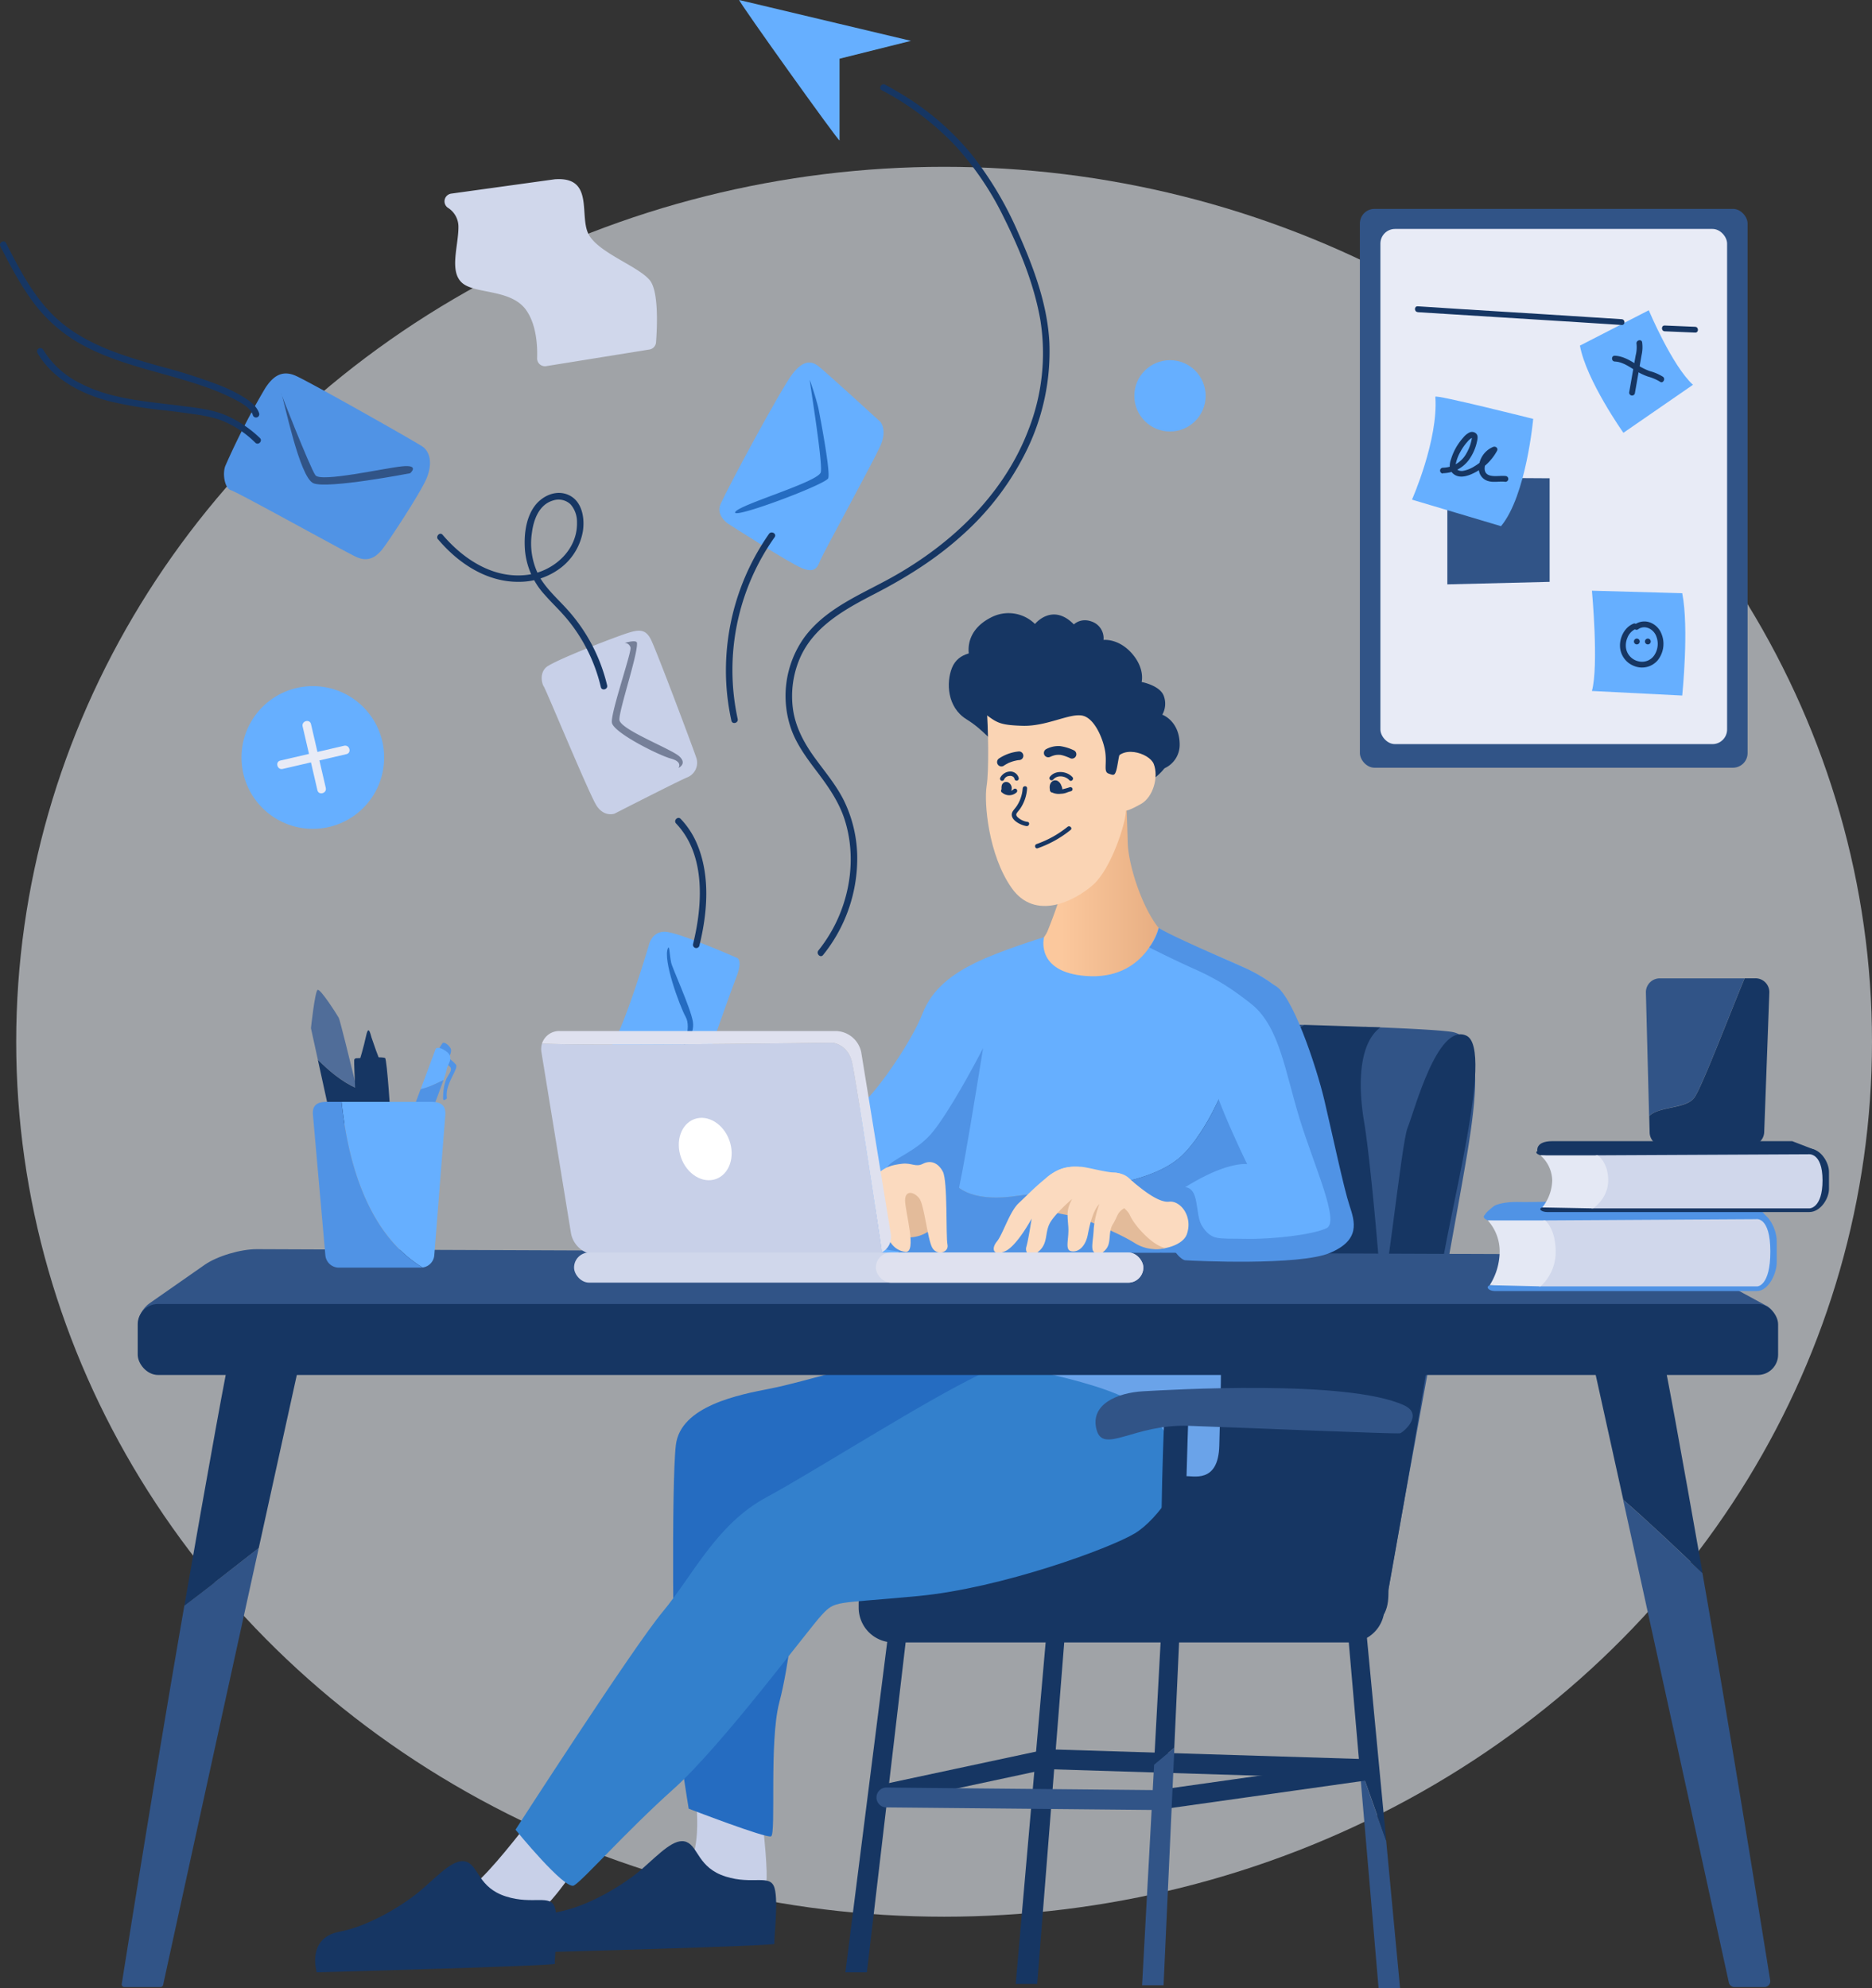 <svg xmlns="http://www.w3.org/2000/svg" xmlns:xlink="http://www.w3.org/1999/xlink" viewBox="0 0 645.81 685.66"><rect x="0" y="0" width="645.81" height="685.66" fill="#333333" stroke="none"/><defs><style>.cls-1{fill:#ebf1f7;opacity:0.59;}.cls-2{fill:#163663;}.cls-3{fill:#506d99;}.cls-4{fill:#5093e5;}.cls-5{fill:#66afff;}.cls-6{fill:#315487;}.cls-7{fill:#c8d0e8;}.cls-8{fill:#256cc1;}.cls-9{fill:#3380cc;}.cls-10{fill:#6aa3e9;}.cls-11{fill:url(#Безымянный_градиент_13);}.cls-12{fill:#fad4b4;}.cls-13{fill:#e3bb9a;}.cls-14{fill:#fbdabf;}.cls-15{fill:#dfe1ef;}.cls-16{fill:#d0d7eb;}.cls-17{fill:#fff;}.cls-18{fill:#e4e8f4;}.cls-19{fill:#e8ebf6;}.cls-20{fill:#768099;}</style><linearGradient id="&#x411;&#x435;&#x437;&#x44B;&#x43C;&#x44F;&#x43D;&#x43D;&#x44B;&#x439;_&#x433;&#x440;&#x430;&#x434;&#x438;&#x435;&#x43D;&#x442;_13" x1="351.78" y1="307.5" x2="403.63" y2="307.5" gradientUnits="userSpaceOnUse"><stop offset="0.28" stop-color="#fbc89d"></stop><stop offset="1" stop-color="#e5ab7f"></stop></linearGradient></defs><g id="&#x421;&#x43B;&#x43E;&#x439;_2" data-name="&#x421;&#x43B;&#x43E;&#x439; 2"><g id="&#x421;&#x43B;&#x43E;&#x439;_19" data-name="&#x421;&#x43B;&#x43E;&#x439; 19"><ellipse class="cls-1" cx="325.7" cy="359.27" rx="320.11" ry="301.74"></ellipse><path class="cls-2" d="M123.64,367.14c.5-1.69,1.82-6,2.68-10s1.53-.25,1.82.59,2.71,8.07,3.31,8.67S123.64,367.14,123.64,367.14Z"></path><path class="cls-3" d="M116.86,351c-.68-1.22-6.35-10.13-7.29-9.62s-2.3,13.2-2.3,13.2l2.38,10.87c3.58,3.58,8.29,7.68,13.4,9.83C120.59,365.27,117.29,351.76,116.86,351Z"></path><path class="cls-2" d="M125.77,386c-.15-.29-1.29-4.91-2.72-10.69-5.11-2.15-9.82-6.25-13.4-9.83l4.91,22.41S126.18,386.77,125.77,386Z"></path><path class="cls-4" d="M150.91,362.67a23.32,23.32,0,0,1,1.77-2.93c.46-.47,1.82.34,2.67,1.61s-.63,3.5-.63,3.5a14.92,14.92,0,0,1,2.58,2.32c.76,1-1.65,4.18-2.58,7.15a9,9,0,0,0-.54,4.46s-1.32,1.3-1.32,0,.13-4.83,1.32-7.06,2.43-3.25,0-4.64A8.14,8.14,0,0,1,150.91,362.67Z"></path><path class="cls-5" d="M154.06,362.67c-2.84-2.12-3.72-1.05-3.72-1.05l-5.22,14c3.46-.69,7.95-3.3,7.86-3.06a24.84,24.84,0,0,0,1.08-3.49C154.23,367.1,156.89,364.8,154.06,362.67Z"></path><path class="cls-4" d="M145.12,375.6l-5.41,14.5h6.56s4.58-11.5,6.71-17.56C153.07,372.3,148.58,374.91,145.12,375.6Z"></path><path class="cls-2" d="M123.28,390.68c-.12-1.3-1.22-24.06-1.09-25.05s1-.54,2.85-.81,7.11-.32,7.8.05,2,21.48,2,21.48Z"></path><path class="cls-6" d="M412.55,392.9c2.87-10.51,21.28-30.67,37.43-39.46-6.25-.18-10.48-.28-10.48-.28s-33.09-3.76-41.39,5.14c-5.63,6-16.6,90.91-23.09,145,1.81-3.27,2.92-5.24,2.92-5.24S408.53,407.59,412.55,392.9Z"></path><path class="cls-6" d="M500.62,355.83c-4.62-.66-17.25-1.26-29.84-1.72,1,7.21-6.88,20.79-3.75,29.58,4.06,11.4,8.84,51.29,9.19,58.65S467,527.92,467,527.92l-19.31,22.17s-57.85-1.84-66.13-2.27a86,86,0,0,1-11.61-1.1c-.08.72-.12,1.1-.12,1.1l107.8,8.6c2.11-14.83,25.24-138,28.8-160.19S511,357.32,500.62,355.83Z"></path><path class="cls-2" d="M360.17,530.52c-5.76,10.78,1.67,14.68,9.81,16.2.49-4.35,2.39-21.31,5-43.41C371.67,509.35,365.89,519.84,360.17,530.52Z"></path><path class="cls-2" d="M447.72,550.09,467,527.92s9.54-78.22,9.19-85.58-3.54-43.29-5.56-55.22c-2.36-13.93-1.57-27.51,5.57-32.8-7.53-.28-20.48-.72-26.25-.88-16.15,8.79-34.56,28.95-37.43,39.46-4,14.69-34.61,105.17-34.61,105.17s-1.11,2-2.92,5.24c-2.65,22.1-4.55,39.06-5,43.41a86,86,0,0,0,11.61,1.1C389.87,548.25,447.72,550.09,447.72,550.09Z"></path><path class="cls-6" d="M469,608.9l6.59,76.76H483l-4.79-50.82C475.2,626.38,471.91,617.09,469,608.9Z"></path><path class="cls-2" d="M471.41,563.16l-6.55-1.89L469,608.9c3,8.19,6.24,17.48,9.22,25.94Z"></path><path class="cls-2" d="M453.76,544.22c6.44-19.34,16-70,20.16-82.28s9.42-67.65,11.7-73.09,10.2-36.23,20.23-31.7-7,64.48-9.24,85.19-17.17,103.34-17.54,105.48,1.24,10.79-7.87,13.45S453.76,544.22,453.76,544.22Z"></path><polygon class="cls-2" points="367.37 563.47 357.81 684.2 350.4 684.2 361.15 561.61 367.37 563.47"></polygon><polygon class="cls-2" points="307.32 556.42 291.64 680.18 299.06 680.18 313.03 561.27 307.32 556.42"></polygon><path class="cls-2" d="M315.7,533.75h142a19.92,19.92,0,0,1,19.92,19.92v.75a12,12,0,0,1-12,12H308.23a12,12,0,0,1-12-12v-1.21A19.47,19.47,0,0,1,315.7,533.75Z"></path><polygon class="cls-2" points="473.27 613.75 398.24 624.33 398.31 617.48 473.34 606.9 473.27 613.75"></polygon><polygon class="cls-2" points="475.45 613.66 360.64 610.1 360.64 603.24 475.45 606.8 475.45 613.66"></polygon><polygon class="cls-2" points="361.28 610.1 303.54 622.45 303.54 615.59 361.28 603.24 361.28 610.1"></polygon><path class="cls-6" d="M105,462.31,95.47,464l9.29-.58C104.92,462.69,105,462.31,105,462.31Z"></path><path class="cls-6" d="M42.91,685.27H55.36a.93.93,0,0,0,.91-.72c1.84-8.46,19.47-89.2,33-150.74-8.16,6.41-17.6,13.75-25.66,19.86C53.76,610.24,43.43,675.17,42,684.21A.92.92,0,0,0,42.91,685.27Z"></path><path class="cls-2" d="M95.47,464l-16,2.8c-.55.37-7.84,40.87-15.86,86.9,8.06-6.11,17.5-13.45,25.66-19.86,7.78-35.36,14.2-64.54,15.49-70.42Z"></path><path class="cls-6" d="M587.32,542.52c-9.08-8.7-19.58-18.58-27.37-25.31,13.42,61,33.58,153.25,36.47,166.47a2,2,0,0,0,2,1.59h10.26a2,2,0,0,0,2-2.35C608.49,669.31,597.25,599.25,587.32,542.52Z"></path><path class="cls-2" d="M573.4,466.77l-25.53-4.46S553,485.64,560,517.21c7.79,6.73,18.29,16.61,27.37,25.31C580.1,501.3,573.91,467.11,573.4,466.77Z"></path><path class="cls-7" d="M240,620.37c.68,4.53,1.49,18.83-3,22.93s12.86,11.22,19.95,10.82,9.13,3.13,6.33-24.07L251.9,619.44Z"></path><path class="cls-7" d="M181.12,630.05c-1.31,1.45-11.58,15.11-18,20.29s8.54,12.85,15.77,12.71,16.79-14.91,19.25-18.09S181.12,630.05,181.12,630.05Z"></path><path class="cls-2" d="M192.74,659.33c10.58-2.05,22.79-9.56,28.86-14.89s11.21-10.85,15.26-9.19,4,8.89,13.42,11.89,15.44-1,16.91,3.92-.37,18.56,0,19.3S185,673.3,185,673.3,181.34,661.53,192.74,659.33Z"></path><path class="cls-8" d="M324.2,463.55C305,468.17,277,476.69,266,478.82s-31.24,6-32.84,19.53-.89,82.75,0,93.4,4.43,32,4.43,32S264.19,634,266,633.3s-.71-32.67,2.84-46.17,5-31.57,6.4-38.69,49.36-34,63.92-39.22S382.38,487,382.38,487s5.44-15.27-12.52-21.31S324.2,463.55,324.2,463.55Z"></path><path class="cls-9" d="M408.88,504.11c-.13,5-8.87,19.55-17.39,24.7s-45.92,18.87-74.73,21.61-28.47,1.37-33.27,6.52-34.3,44.93-51.11,60S201.09,648.52,198,650.24,177.84,631,177.84,631s40.47-62.77,50.76-75.12,18.53-30.19,35.68-39.45,53.72-32.74,73.48-42.28c21.7-10.48,34.37-2,47.33-2S409.06,496.57,408.88,504.11Z"></path><path class="cls-10" d="M328.4,466.62c27.77,6.18,57.45,10.67,68.09,20.8s9.91,22,12.39,21.68,11.48,2.82,11.76-10.7,1.13-31.25,0-36.46S328.4,466.62,328.4,466.62Z"></path><path class="cls-5" d="M211.09,360.51c4.83-7.62,12.81-34.74,12.81-34.74s.93-4.46,5.39-4.46,24.7,8.92,24.7,8.92,2.6.19,0,6.87-8.73,24.33-8.73,24.33Z"></path><path class="cls-4" d="M513.55,420.55c-1.89-.61-2.46-1.36,2-4.72,0,0,2.43-1.42,8.38-1.31,7.78.16,35.44-.8,35.44-.8l45.64.88,5.53,6.18a8.19,8.19,0,0,0-5.53-1.93c-3.45.08-89.66,1-89.66,1Z"></path><path class="cls-6" d="M607.61,459.63,52.28,461.94c-6.45,0-5.88-8.85-.66-12.5l19-13.26c4.33-3,12.35-5.4,18-5.38l478.89,1.89c6.08,0,15,2.58,20,5.77l22.35,12.11C613.69,453.4,614.68,459.67,607.61,459.63Z"></path><path class="cls-11" d="M401.32,321.8c6.55,6.35-2.91,11.06-2.91,11.06l-13.26,12.89-23.8.82-9.57-14.19s7.86-7.23,9.57-11.19a174,174,0,0,0,8.95-29.06l17.92-23.69s.62,13.66.82,22.05S394.77,315.46,401.32,321.8Z"></path><path class="cls-2" d="M405.17,256.78c-1.12,5.25-3,8.79-7.53,12s-14.47-1.17-13.94-5,5.05-12.92,5.05-12.92Z"></path><path class="cls-2" d="M338.6,224.56c-1.45.47-7.88,0-10.19,5.77-2,5-1.72,13.55,5,17.72s8,7.89,14.14,10.67,8.2-4.33,7.42-11.13-3.4-14.38-7.42-18.86S340.23,224,338.6,224.56Z"></path><path class="cls-12" d="M340.36,243.57c.54,7,.9,22,0,27.55s.54,23.59,8.64,35.11,21.79,4.5,28.09-1.08,11.34-21.43,11.34-25.57c0,0,1.08,0,5.22-2.34s6.13-9.24,4.38-13.76c-1.5-3.87-11.94-7.12-13.92.08s.54-11.7-2-15.67-18.54-5-24.67-4.32S340.36,243.57,340.36,243.57Z"></path><path class="cls-2" d="M336.29,230.81c-3.19-4.37-3.91-13.08,5.62-17.88a13,13,0,0,1,15.14,2.26s6-7.46,13.42.15c0,0,2.66-2.73,6.95-.65a6.09,6.09,0,0,1,3.28,6s5.13-.62,9.76,4.63,3.38,9.88,3.38,9.88,6.25,1.13,7.63,4.76a7.62,7.62,0,0,1-.5,6.51s6,2.12,6,10.38a8.86,8.86,0,0,1-5.63,8.26c-1.51.37.22-3.67-4.26-8.76-3.49-4-9.65.37-10.42,2.33s-1.08,5.58-1.62,7.2-.9,1.53-2.61.9-.63-2.88-1.08-7-3.52-12.15-8-13-12.3,3.79-20.68,3.52-8.84-1.18-13.88-4.87S337.83,232.92,336.29,230.81Z"></path><path class="cls-2" d="M346.4,268.8l.17-.3.11-.15c-.05.06,0,0,0,0l.26-.27.12-.1.05,0h0a1.75,1.75,0,0,1,.29-.18,1.29,1.29,0,0,1,.16-.09l.08,0,.12-.05.15,0,.19-.05.09,0a1.73,1.73,0,0,1,1.2.2,1.18,1.18,0,0,1,.39.34l.05.07.09.16s0,.1,0,0l.06.21a.75.75,0,1,0,1.44-.39,3,3,0,0,0-3.16-2.12,4,4,0,0,0-3.18,2.11.77.77,0,0,0,.27,1,.76.76,0,0,0,1-.27Z"></path><path class="cls-2" d="M345.61,273.24a3.73,3.73,0,0,0,5.11,0,.75.75,0,0,0-1.06-1.06l-.2.18s.12-.09,0,0l-.11.08-.21.12-.12.06c-.09,0,.13-.05,0,0a3.12,3.12,0,0,1-.5.14h-.1l-.27,0h-.25l-.13,0s.14,0,0,0a3.94,3.94,0,0,1-.49-.14c-.1,0-.09,0,0,0l-.13-.06-.21-.12-.11-.07-.05,0s0,0,.05,0l-.21-.18a.75.75,0,0,0-1.06,0,.77.77,0,0,0,0,1.06Z"></path><path class="cls-2" d="M347.13,272.52A3,3,0,0,1,347,272l0,.2a3.05,3.05,0,0,1,0-.74l0,.2a1.56,1.56,0,0,1,.11-.41l-.08.18a1.27,1.27,0,0,1,.13-.22l-.12.16a.86.86,0,0,1,.13-.14l-.15.12a1,1,0,0,1,.17-.1l-.18.08a.61.61,0,0,1,.18-.05l-.2,0h.26l-.2,0a.72.72,0,0,1,.25.07l-.18-.08a1.09,1.09,0,0,1,.23.14l-.16-.12a.92.92,0,0,1,.22.22l-.12-.15a1.8,1.8,0,0,1,.21.35l-.08-.18a3,3,0,0,1,.14.49l0-.2a1.55,1.55,0,0,1,0,.43l0-.2a1.11,1.11,0,0,1-.08.3l.08-.18a1.18,1.18,0,0,1-.11.19l.11-.15-.08.09,1.25.33q-.14-.6-.33-1.2a3.23,3.23,0,0,0-.25-.65,1,1,0,0,0-.9-.52,1.14,1.14,0,0,0-.92.52,1.65,1.65,0,0,0-.23.81,1.55,1.55,0,0,0,.47,1.37,1.18,1.18,0,0,0,1.08.27.89.89,0,0,0,.58-.52.71.71,0,0,0,.06-.43.93.93,0,0,0-.22-.47.77.77,0,0,0-.53-.22.87.87,0,0,0-.53.22,1.09,1.09,0,0,0-.3,1,1.21,1.21,0,0,0,.32.55,1.36,1.36,0,0,0,.39.22.78.78,0,0,0,.58-.07.74.74,0,0,0,.27-1l-.12-.15a.69.69,0,0,0-.33-.19h0l.18.07,0,0,.15.11a.12.12,0,0,1-.05-.05l.11.16-.05-.09.08.18,0-.09,0,.2v-.1l0,.2s0-.05,0-.07l-.07.17,0-.06-.11.15.05-.05H347v0l-.19-.33v0l0-.2v0l0-.2v0l.07-.17v0l.12-.15,0,0,.15-.11h0l.17-.08s0,0-.08,0l.2,0h-.09l.2,0-.09,0,.18.08a.41.41,0,0,1-.11-.07l.15.12-.12-.11.12.15-.07-.11.08.18a.79.79,0,0,1-.06-.22l0,.2a1.74,1.74,0,0,1,0-.51l0,.2a.8.8,0,0,1,0-.21l-.08.18a.75.75,0,0,1,.07-.12l-.12.15a.23.23,0,0,0,.07-.07l-.15.12.08-.05-.18.08.09,0-.2,0h.09l-.2,0,.06,0-.18-.07.05,0-.15-.12.06.06-.12-.15a1,1,0,0,1,.08.14l-.08-.18a11.81,11.81,0,0,1,.46,1.57.75.75,0,0,0,1.25.33,2.25,2.25,0,0,0-.15-3,1.75,1.75,0,0,0-1.66-.52,1.61,1.61,0,0,0-1.14,1.23,3.74,3.74,0,0,0,.08,1.85.75.75,0,0,0,1.45-.4Z"></path><path class="cls-2" d="M363.31,268.89c1.39-1.74,4.21-1.36,5.6.17.66.71,1.72-.35,1.07-1.06-1.9-2.08-5.84-2.52-7.73-.17a.76.76,0,0,0,0,1.06.75.75,0,0,0,1.06,0Z"></path><path class="cls-2" d="M362.65,273.14a5.41,5.41,0,0,0,3.36.6,6,6,0,0,0,1.83-.34,10.34,10.34,0,0,1,1.63-.53A.75.75,0,0,0,370,272a.76.76,0,0,0-.92-.52,25.59,25.59,0,0,1-2.94.8,4.35,4.35,0,0,1-2.72-.38.75.75,0,1,0-.76,1.29Z"></path><path class="cls-2" d="M363.2,271.78l.21.09a.32.32,0,0,1,.24.13s.1.22.07.13,0-.09,0-.14,0-.11,0-.16a.22.22,0,0,0,0-.08c0-.09,0,.16,0,.06s0-.21,0-.32v-.17a.15.15,0,0,0,0-.07c0-.1,0,0,0,.06s0-.21.06-.31,0-.09.05-.13a.14.14,0,0,1,0-.06c0-.09-.07.15,0,.07l.13-.23s.06-.08,0,0,0,0,0,0l.1-.09s-.17.11-.06.05l.05,0,.05,0s-.16.06-.09,0,.1-.05.14,0-.19,0-.1,0H364s.12,0,0,0-.05,0,0,0l.12,0,.08,0s-.16-.08-.09,0l.13.07s0,0,.07.05l-.07-.06.09.09a.52.52,0,0,1,.1.11h0c-.07-.09,0,0,0,0,.11.17.19.36.29.54-.1-.2,0,0,0,0l.06.17c0,.11.09.23.13.34s0,.11,0,.17,0,.07,0,.1,0-.17,0-.06v.16c0,.1,0-.15,0-.06l0,.12.72-.55.14,0a.39.39,0,0,1,.25.12s.11.14.07.08.05.11,0,.1a.36.36,0,0,1,0-.07c0-.09-.05-.18-.08-.26s-.11-.35-.17-.52a3.68,3.68,0,0,0-.67-1.21,2.39,2.39,0,0,0-.53-.42,1,1,0,0,0-.71-.1.94.94,0,0,0-.57.44,2.82,2.82,0,0,0-.28.75,2.88,2.88,0,0,0-.1.82,1.4,1.4,0,0,0,1.05,1.36,1.2,1.2,0,0,0,1-.27,1.29,1.29,0,0,0,.39-.93,1.48,1.48,0,0,0-.94-1.46,1.39,1.39,0,0,0-1.57.56,1.4,1.4,0,0,0,.26,1.77,1.47,1.47,0,0,0,1.95-.05.75.75,0,0,0,0-1.06.76.76,0,0,0-1.06,0c-.1.09.16-.1,0,0s.08,0,.08,0a.2.2,0,0,1-.11,0c-.07,0,0,0,.09,0s-.09,0-.11,0,.21.05.09,0-.15-.05,0,0,.08,0,0,0-.05,0,.06.05l-.05-.05.07.1,0-.06c-.07-.1,0,.08,0,.08s0-.1,0-.11,0,.22,0,.1v0c0-.08,0-.05,0,.09,0,0,0-.06,0-.07s-.07.15,0,.08l0,0-.07.09,0-.05c.08-.09-.07.07-.07.06l0,0c.07,0,0,0-.08,0l.06,0c.13-.05-.19,0-.06,0h.07l-.13,0,.07,0c0-.05-.21-.06-.06,0-.08,0-.12-.1-.06,0s-.09-.16,0,0a.21.21,0,0,0,0,.07l0-.11a.24.24,0,0,0,0,.08s0,.05,0,.07c-.06-.2,0-.12,0,0v.08c0-.13,0-.15,0-.07s0,.05,0,0l0-.06c0,.07,0,.05,0-.05s.13-.09.07-.06l.12-.05c-.07,0,0,0,.11,0h0s.19.09.09,0,.13.13,0,0,.09.17,0,.05,0,.14,0,0,0-.09,0-.11,0,.17,0,.07a.57.57,0,0,1,0-.13v-.09c0-.17,0,.18,0,0l.06-.27.06-.21a.78.78,0,0,0,.05-.14c.05-.13,0,0,0,0l0,0a.61.61,0,0,1-.64.24c-.18-.05-.12-.05-.08,0l.1.06L364,271l.06.05.13.13s0,0,.05.05c-.15-.15-.07-.09,0,0a3.72,3.72,0,0,1,.19.34.36.36,0,0,0,0,.09c-.11-.2,0-.09,0,0a1.43,1.43,0,0,1,.08.22c0,.14.09.28.14.43a3.62,3.62,0,0,0,.2.55,1,1,0,0,0,.85.52.76.76,0,0,0,.72-.55,2.77,2.77,0,0,0-.28-1.89,3,3,0,0,0-1.16-1.55,1.75,1.75,0,0,0-2,.08,2.45,2.45,0,0,0-.84,1.72,3.57,3.57,0,0,0,.06,1.08c.1.5.39,1.09,1,1a.75.75,0,1,0,0-1.5Z"></path><path class="cls-2" d="M362.37,261c.17-.08.34-.17.52-.24-.24.1.12-.05.17-.06a7,7,0,0,1,1-.29l.42-.08c-.3.05.11,0,.17,0a7.22,7.22,0,0,1,1,0c.46,0-.27-.06.18,0l.51.1q.46.12.93.27c.33.11.66.24,1,.37l.42.17.33.14a1.5,1.5,0,1,0,1.51-2.59,16.36,16.36,0,0,0-4.87-1.49,9,9,0,0,0-4.8,1.08,1.51,1.51,0,0,0-.53,2.05,1.53,1.53,0,0,0,2.05.54Z"></path><path class="cls-2" d="M352.81,271.9a12.62,12.62,0,0,1-1,4.13,12.89,12.89,0,0,1-1,1.86c-.39.6-.87,1.11-1.28,1.69-1.95,2.76,2.42,5,4.57,5.31.95.15,1.35-1.29.4-1.45a6.28,6.28,0,0,1-3.35-1.54c-.45-.42-.77-.91-.38-1.48s.81-1,1.17-1.52a14,14,0,0,0,2.39-7c.06-1-1.44-1-1.5,0Z"></path><path class="cls-2" d="M358,292.53a38,38,0,0,0,11.35-6.32c.75-.61-.31-1.67-1.06-1.07a36,36,0,0,1-10.69,5.95c-.9.31-.51,1.76.4,1.44Z"></path><path class="cls-5" d="M438.07,338.67c-8.89-6.49-31.74-13.54-38.35-18.65,0,0-4.65,18.15-25.14,16.56-17.61-1.36-14.41-13.37-14.41-13.37s-15,4.56-23.71,8.84c-7.51,3.69-14.82,8.72-18.23,17.54s-14.23,25-20.91,31.29-1.42,50.64-1.56,50.92l-.15.29c0-.06,5.55-.09,14.39-.11l8.88-19.24,10.4-4.66s4.32,6.85,21.19,4.38,46.54-2.19,58.41-15.06,17.61-34.5,17.61-34.5L438.82,413l-16.16,9.6s-2.91,4.82-6,9.45l22.5,0s2.05-36.29,4.46-51.38S448.71,346.45,438.07,338.67Z"></path><path class="cls-4" d="M438.82,413l-12.33-50.1s-5.75,21.63-17.61,34.5-41.53,12.6-58.41,15.06-21.19-4.38-21.19-4.38l-10.4,4.66L310,432c25-.05,76.83,0,106.67.07,3.08-4.63,6-9.45,6-9.45Z"></path><path class="cls-4" d="M339.16,361.43c-3.81,7.39-11.57,21.58-17.14,28.65s-14.3,9.54-16,12.51-5.93,21.81-5.51,24.14,1,5.24,19.28,5.23c7.25,0,11-21.32,13.14-33.19S339.16,361.43,339.16,361.43Z"></path><path class="cls-8" d="M230.43,327c-1.84,3.92,4,19.86,6.11,23.68s-1,10.46-1,10.46,4.25-4.08,3.49-8.8-7.1-18.47-7.49-20.35C230.9,328.91,231,325.91,230.43,327Z"></path><path class="cls-5" d="M414.38,422.33c2.59,4.17,4.67,5.42,13.79,5.65s26.08-1.33,30.63-3.61-.75-21.18-5.76-37.46-9.34-35.67-18.71-43.65a44.33,44.33,0,0,0-5.55-3.88c-11.93,4-12.77,24.06-11,31.63,2.16,9.36,12.48,30.48,12.48,30.48s-6.72-1.2-21.36,7.92C412.34,411.3,411.83,418.23,414.38,422.33Z"></path><path class="cls-4" d="M408.88,434.62c3.12.24,39.36,1.92,49.92-2.53s8.65-10.67,6.73-16.44-6-25-8.65-36.24-11.39-37.86-17.58-39.73c-4.21-1.28-13.35-.64-16.19.3,2.17,1.32,7.54,5.34,9,6.58,9.37,8,11.24,23,16.26,39.33s13.88,35.37,9.32,37.64-19,3.93-28.13,3.71-12.5.76-15.18-4.91c-2.07-4.37-.65-12.41-5.5-12.92C394.23,418.53,405.76,434.38,408.88,434.62Z"></path><path class="cls-13" d="M320.13,402.45c3.54,2.51,6.06,10.2,5.49,14.3a12.4,12.4,0,0,1-13.38,9.93c-8.23-.68-7-7.54-7.55-13s3.78-8.8,6.18-9.6A74.51,74.51,0,0,1,320.13,402.45Z"></path><path class="cls-14" d="M409.45,425.62c-1.32,3.78-7.91,5.5-11.67,5s-14.75-7-14.75-7a69.25,69.25,0,0,0-9.25-3.75c-3.49-.94-10.33-2.42-12.2-7.11s-2.42-5.77,1.87-8.32a13.82,13.82,0,0,1,9.66-1.87c1.88.27,8.31,2.14,10.86,1.87s4.83,1.48,7,3.22,8.45,7.22,12.34,6.76S411.59,419.45,409.45,425.62Z"></path><path class="cls-14" d="M302.75,404.85c2.65-2.52,5.15-3.12,8.46-3.51s4.69,1.3,7.2,0,5.15-.49,6.86,2.71,1,22.43,1.6,25.17-3.7,4-5.3,1-2.7-14.63-4.41-16.91-4.92-3.09-4.92.68,4.23,18.19.11,17.73-6.17-4.24-6.74-7.21S300.58,406.9,302.75,404.85Z"></path><path class="cls-13" d="M371.64,410.28c6.51.39,16.3,4.7,18.18,8.86s8.74,11.14,12.48,11.21a13.78,13.78,0,0,1-10.81-1.65c-5.48-3.41-13-6.27-16.48-7.84s-10.11-2.14-12-3.11a3.9,3.9,0,0,1-.86-6.37C364.59,409,371.64,410.28,371.64,410.28Z"></path><path class="cls-14" d="M369.86,413.48c-1.94,3.76-1.66,5.07-1.32,9.51s-1.44,8.21,1.22,8.55,4.82-2.16,5.5-5.7,1.82-8.43,4-10.59a33.78,33.78,0,0,0-1.94,8.43c-.11,3.53-1,6.78-.11,7.89s2.62,1.44,4.44-.89.57-5.78,2.28-8.5,1.37-4.16,4.22-5.66,4.18-7.79,2.8-8.87-2.24-2.92-6.46-3.24-9.8-2.06-12.07-2.05-6.05-.45-10.72,3.25-7.05,6.33-10.24,9.29-5.47,10.72-7.52,13.22-1.37,5.13,2.73,3.42,9.23-11.28,9.23-11.28-1.14,7.41-1.82,9.69,1.52,4.15,4.48,1.41,1.9-6,3.49-9.28S369.86,413.48,369.86,413.48Z"></path><path class="cls-4" d="M396.49,326.73s8.14,4.16,16.32,7.79a85.6,85.6,0,0,1,21.9,14.23l7-7.32a55.27,55.27,0,0,0-13.08-8c-8.34-3.68-24.95-10.88-28.89-13.42A17.81,17.81,0,0,1,396.49,326.73Z"></path><path class="cls-7" d="M287.17,359.61s-86.08,1.2-100.19.27a6.61,6.61,0,0,0-.19,3L197,425.42a9.11,9.11,0,0,0,8.74,7.3h95.22a6.86,6.86,0,0,0,3.34-.83c-1.75-11.63-9.06-60.08-10.35-65.58C292.45,360.05,287.17,359.61,287.17,359.61Z"></path><path class="cls-15" d="M307.29,425.42l-10.18-62.55a9.13,9.13,0,0,0-8.74-7.3H193.15a6.22,6.22,0,0,0-6.17,4.31c14.11.93,100.19-.27,100.19-.27s5.28.44,6.75,6.7c1.29,5.5,8.6,53.95,10.35,65.58A6.09,6.09,0,0,0,307.29,425.42Z"></path><rect class="cls-16" x="198.04" y="431.94" width="196.38" height="10.4" rx="5.2"></rect><ellipse class="cls-17" cx="243.32" cy="396.23" rx="8.85" ry="10.98" transform="translate(-119.71 105.69) rotate(-19.77)"></ellipse><rect class="cls-2" x="47.51" y="449.7" width="565.91" height="24.48" rx="7.01"></rect><path class="cls-4" d="M606.09,445.24H515.63c-1.88,0-3.34-1.38-1.7-2,0,0,4.46,1.5,5.72-11s-6.39-11.37-6.39-11.37c-3.5-1.53.49-2.87,2.37-2.87h90.46c4,0,6.85,6,6.85,10v7.3C612.94,439.26,610.08,445.24,606.09,445.24Z"></path><path class="cls-16" d="M532.43,420.88l-1.51,22.75h75.31s4.51,0,4.51-12c0-12.34-5-11.18-5-11.18Z"></path><path class="cls-18" d="M513.26,420.88h19.82s3.6,2.91,3.6,10.74a16,16,0,0,1-5.21,12l-17.54-.41a21.92,21.92,0,0,0,3.43-11.6A15.89,15.89,0,0,0,513.26,420.88Z"></path><path class="cls-2" d="M624.14,418H533.77c-1.89,0-3.34-1.1-1.71-1.61,0,0,4.46,1.2,5.72-8.82s-6.38-9.15-6.38-9.15c-3.5-1.22.48-2.3,2.37-2.3h90.37c4,0,6.83,4.8,6.83,8V410C631,413.21,628.12,418,624.14,418Z"></path><path class="cls-16" d="M550.55,398.43,549,416.73h75.24s4.5,0,4.5-9.66c0-9.92-5-9-5-9Z"></path><path class="cls-18" d="M531.4,398.43h19.8s3.6,2.35,3.6,8.64-5.21,9.66-5.21,9.66l-17.53-.33a15.49,15.49,0,0,0,3.43-9.33A11.8,11.8,0,0,0,531.4,398.43Z"></path><path class="cls-2" d="M624.56,396.94c-.52-.31-94.19,0-94.19,0s-.8-3.39,5.16-3.39h82.76l8.1,3.12Z"></path><path class="cls-6" d="M584.6,378.4c2.77-4.15,12.61-30,17.24-41H572.58a4.78,4.78,0,0,0-4.77,4.9l1.1,42.6C572.4,381.38,581.93,382.4,584.6,378.4Z"></path><path class="cls-2" d="M573.87,395.22l30-.18a4.79,4.79,0,0,0,4.75-4.61l1.77-48.05a4.78,4.78,0,0,0-4.78-5h-3.73c-4.63,11-14.47,36.83-17.24,41s-12.2,3-15.69,6.52l.15,5.65A4.77,4.77,0,0,0,573.87,395.22Z"></path><rect class="cls-6" x="469.14" y="72.03" width="133.75" height="192.73" rx="5.05"></rect><rect class="cls-19" x="476.22" y="78.95" width="119.6" height="177.67" rx="5.05"></rect><path class="cls-5" d="M255,0c0,.88,34.63,49.31,34.63,48.43V20.25l24.65-6.16Z"></path><path class="cls-7" d="M189.11,229.63c4.95-3,23.54-10.09,27.4-11.31s6.1-1.42,7.93,2,15.24,39.19,15.85,41.24a5.43,5.43,0,0,1-3,6.44C234.4,269.14,212,280.6,212,280.6s-3.66,1.34-6.3-2.93-17.28-39.72-18.09-40.9S186,231.49,189.11,229.63Z"></path><path class="cls-4" d="M77.77,160.59a251.66,251.66,0,0,1,13.68-26.65c2.34-3.6,5.4-6.66,10.63-4.32s40.86,22.51,43.56,24.31,3.61,5.76,1.62,10.8-13.68,22.68-15.48,24.84-4.5,4.5-8.82,2.52-40.87-22.32-43.21-23S76.69,163.18,77.77,160.59Z"></path><path class="cls-5" d="M248.57,173.88c3-6.7,21-40,24.82-44.94s6.61-4.41,8.82-2.76,21.51,19.3,21.51,19.3,2.48,2.76,0,8.28S283.86,191,283,193.19s-1.66,4.68-6.34,2.75-25.39-15.28-25.39-15.28S246.83,177.85,248.57,173.88Z"></path><path class="cls-16" d="M155.69,66.77a2.69,2.69,0,0,0-1.21,4.86,7.71,7.71,0,0,1,3.67,6.73c0,6.48-3.23,15.19,1.25,19.18s16.93,2,22.16,9.46c3.54,5.06,3.88,12.35,3.74,16.53a2.69,2.69,0,0,0,3.12,2.74l35.63-5.74a2.7,2.7,0,0,0,2.27-2.46c.38-5,1-17.65-2.18-21.46-4-4.8-17.14-9.22-20.88-15.45s2-20.06-11.4-19.36l-.28,0Z"></path><circle class="cls-5" cx="107.92" cy="261.23" r="24.61"></circle><circle class="cls-5" cx="403.63" cy="136.51" r="12.3"></circle><path class="cls-2" d="M117,666.21c10.58-2,22.8-9.56,28.86-14.89s11.22-10.84,15.26-9.19,4,8.89,13.42,11.89,15.44-1,16.91,3.92-.37,18.57,0,19.3-82.17,2.94-82.17,2.94S105.62,668.42,117,666.21Z"></path><path class="cls-2" d="M401.62,489.74c-.12,2.43-2.51,60.81.68,64s7.39,4.2,6.58-3.66S410,487.55,410,487.55Z"></path><path class="cls-6" d="M484.34,484.62c-19.63-9-80.92-5.31-89.92-4.82S376,484.32,378.28,493s12.87-1.94,31.73-1.29,71.94,2.9,73,2.58S491.38,487.85,484.34,484.62Z"></path><path class="cls-5" d="M545.05,119.19,568.8,107s8.06,19.17,15.25,25.7l-24,16.56S547.23,131.17,545.05,119.19Z"></path><polygon class="cls-6" points="499.31 168.39 499.31 201.53 534.6 200.66 534.6 164.94 499.31 164.72 499.31 168.39"></polygon><path class="cls-5" d="M495.17,136.83c-.07-.89,33.76,7.63,33.76,7.63s-2.39,26.58-11.11,37l-30.71-9.15S496.26,151.65,495.17,136.83Z"></path><path class="cls-5" d="M549.19,203.71s2.4,25.81,0,34.58l31.15,1.58s2.4-23.31,0-35.29Z"></path><path class="cls-2" d="M.14,85c3.6,7,7.26,14,12.13,20.29a52.34,52.34,0,0,0,17,14.12c13,6.83,27.75,9.14,41.5,14a74.14,74.14,0,0,1,9.35,3.91c2.43,1.25,6.3,3.07,7.14,5.93a1.13,1.13,0,0,0,2.17-.6c-.74-2.53-3.12-4.27-5.25-5.61a51.06,51.06,0,0,0-8-4,187.59,187.59,0,0,0-20.71-6.64c-14.18-4-28.84-8.34-39-19.65C10.37,100,6.19,91.82,2.08,83.82,1.42,82.53-.53,83.67.14,85Z"></path><path class="cls-2" d="M12.9,121.7c5.26,9,15.05,14.14,24.88,16.69a141.82,141.82,0,0,0,18.55,3.07c3.42.41,6.85.82,10.26,1.34a51.33,51.33,0,0,1,8.69,1.78,34.61,34.61,0,0,1,12.81,8.1c1,1,2.61-.57,1.59-1.6a39.49,39.49,0,0,0-10.46-7.27c-5.28-2.59-11.35-3.14-17.12-3.89C50.36,138.4,38,137.68,27.34,132a30.7,30.7,0,0,1-12.49-11.47,1.13,1.13,0,0,0-1.95,1.13Z"></path><path class="cls-2" d="M151.13,186c7,8.28,16.84,14.84,28.07,14.65a23.65,23.65,0,0,0,14.62-5.11,20.27,20.27,0,0,0,7.25-12.25c.71-4.42-.17-10.19-4.59-12.43s-9.47.1-12.13,3.79c-3.08,4.26-3.67,10.36-3.21,15.45a26,26,0,0,0,6.7,14.93c2.06,2.37,4.33,4.54,6.42,6.87a55.26,55.26,0,0,1,5.74,7.62,57.57,57.57,0,0,1,7.28,17.43c.33,1.41,2.5.81,2.17-.6a59.55,59.55,0,0,0-13.6-26c-3.3-3.68-7.14-7-9.66-11.3a24.25,24.25,0,0,1-2.69-15.28c.56-4.5,2.44-9.73,7.24-11.15a6,6,0,0,1,6.09,1.31,9.12,9.12,0,0,1,2.22,6.19c.27,9.67-8.25,17.08-17.34,18.15-11.56,1.36-21.8-5.37-29-13.82-.94-1.11-2.52.49-1.59,1.59Z"></path><path class="cls-19" d="M104.4,250.52l5.1,22c.44,1.88,3.33,1.08,2.89-.8l-5.1-22c-.44-1.88-3.33-1.09-2.89.8Z"></path><path class="cls-19" d="M118.72,257.18l-22,5.11c-1.88.43-1.08,3.33.8,2.89l22-5.1c1.88-.44,1.08-3.33-.8-2.9Z"></path><path class="cls-2" d="M265.29,184.12a82.24,82.24,0,0,0-14.82,49.64,80.86,80.86,0,0,0,1.85,14.78c.31,1.41,2.48.82,2.17-.6a79.34,79.34,0,0,1,12.74-62.68c.84-1.19-1.11-2.31-1.94-1.14Z"></path><path class="cls-2" d="M304.25,31.15a97,97,0,0,1,25.21,19A104.25,104.25,0,0,1,346.3,75c5.56,11.16,10.51,23.19,12.63,35.52a72.21,72.21,0,0,1-4.15,37.75c-8.79,23.08-27.83,40.57-49.23,52-10.06,5.39-21.18,10.13-28.13,19.63a34.66,34.66,0,0,0-4.49,31.49c2,5.61,5.61,10.36,9.17,15.06,3.83,5.08,7.4,10.24,9.34,16.37,3.88,12.29,2.06,26-4,37.26a52,52,0,0,1-5.09,7.69c-.9,1.12.68,2.72,1.59,1.59a53.06,53.06,0,0,0,11.78-34.54,45.52,45.52,0,0,0-4.54-18.65c-2.74-5.55-6.82-10.25-10.4-15.25s-6.46-10.46-7.26-16.69a33.15,33.15,0,0,1,2.21-16.71c4.73-11.5,15.84-17.45,26.32-22.87,10.79-5.59,21-12,30-20.18A95.24,95.24,0,0,0,354.33,155a77.57,77.57,0,0,0,7.7-36.68c-.64-13.18-5.34-25.79-10.63-37.74a121.08,121.08,0,0,0-15.77-26.77,92.73,92.73,0,0,0-23-20.38c-2.37-1.5-4.8-2.9-7.27-4.22-1.28-.68-2.42,1.26-1.14,1.94Z"></path><path class="cls-2" d="M233.24,284c10.3,10.79,9.17,28.22,5.84,41.62a1.13,1.13,0,0,0,2.17.6c2.83-11.39,3.88-24.37-.88-35.4a28.44,28.44,0,0,0-5.54-8.41c-1-1.05-2.59.54-1.59,1.59Z"></path><path class="cls-2" d="M346.24,264.1a12.2,12.2,0,0,1,1.35-.79,4,4,0,0,1,.76-.36l-.16.07.19-.08.4-.15a10.92,10.92,0,0,1,1.51-.44q.34-.09.72-.15a2.9,2.9,0,0,1,.41-.06c-.44,0,0,0,.12,0a1.61,1.61,0,0,0,1.06-.44,1.5,1.5,0,0,0-1.06-2.56,15,15,0,0,0-6.82,2.38,1.5,1.5,0,1,0,1.52,2.59Z"></path><path class="cls-6" d="M394,684.67h7.41l3.74-81.93c-2.34,1.92-4.78,3.93-7,5.81Z"></path><path class="cls-2" d="M400.56,563.15l-2.45,45.4c2.26-1.88,4.7-3.89,7-5.81L407,561.27Z"></path><path class="cls-6" d="M399.57,624.21l-93.81-.9a3.42,3.42,0,0,1-3.39-3.46h0a3.43,3.43,0,0,1,3.46-3.39l93.74.9c1.9,0-.16,1.57-.18,3.46h0C399.37,622.71,401.47,624.23,399.57,624.21Z"></path><path class="cls-8" d="M279.34,131c.64,5,4.47,28.41,3.83,31.81s-28.49,11.27-29.55,13.82,31.25-9.57,32.1-11.7-2.76-21-3.4-24.23A99.62,99.62,0,0,0,279.34,131Z"></path><path class="cls-6" d="M97.06,135.79c-1.06-2.38,9.9,25.56,11.75,28.1s23.71-2.45,29.93-3.07,2.76,2.38,2.76,2.38-28.55,5.52-33.39,3.45S98,137.87,97.06,135.79Z"></path><path class="cls-20" d="M219.74,221.7c.4,3.8-6.24,23.21-6.05,26.54s17.83,10,20.66,12.6-.31,4-.31,4,1.65-2.08-2.59-3.23-19.93-9-20.36-12.43,6.83-24.24,6.43-25.85a2.13,2.13,0,0,0-2-1.61S219.61,220.48,219.74,221.7Z"></path><path class="cls-5" d="M148.82,380h-31c1.11,9.17,4.66,43,28,57.11a4.63,4.63,0,0,0,4-4.16l3.81-48.49C153.85,380.91,151.71,380,148.82,380Z"></path><path class="cls-4" d="M117.8,380h-5.16c-2.89,0-5,.93-4.68,4.46l4.29,48.49a4.68,4.68,0,0,0,4.52,4.21h28.51a3.75,3.75,0,0,0,.47-.05C122.46,423,118.91,389.15,117.8,380Z"></path><rect class="cls-15" x="302.16" y="431.94" width="92.27" height="10.4" rx="5.2"></rect><path class="cls-2" d="M497.77,163.2a11.37,11.37,0,0,0,9.58-5.51,16.69,16.69,0,0,0,2.17-5.34c.2-.91.46-2-.2-2.75a2.06,2.06,0,0,0-2.49-.39,6.3,6.3,0,0,0-2,1.66,20.92,20.92,0,0,0-1.78,2.29,19.41,19.41,0,0,0-2.46,5.18,6.61,6.61,0,0,0-.42,3,3.43,3.43,0,0,0,1.46,2.26c1.74,1.25,4,.75,5.81,0a18.36,18.36,0,0,0,9-8.1c.52-.95-.49-1.74-1.37-1.36a8,8,0,0,0-4.87,8,4.36,4.36,0,0,0,3.14,3.74c1.95.61,4,0,6,.28a1,1,0,0,0,1-1,1,1,0,0,0-1-1c-2.21-.29-6.9,1.08-7.16-2.4a6.21,6.21,0,0,1,3.92-5.86l-1.37-1.37a16.23,16.23,0,0,1-5.94,6.2,11.19,11.19,0,0,1-4.1,1.66c-1.38.17-2.78-.49-2.54-2.06a14.25,14.25,0,0,1,1.57-4.36,17.84,17.84,0,0,1,2.52-3.63,5.22,5.22,0,0,1,1.45-1.28,2,2,0,0,1,.24-.05c.05,0-.12-.15-.17-.12a1.17,1.17,0,0,1,0,.29,8.08,8.08,0,0,1-.16.8,15,15,0,0,1-1.68,4.32,9.43,9.43,0,0,1-8.12,5,1,1,0,0,0,0,2Z"></path><path class="cls-2" d="M564.58,118.57a11.46,11.46,0,0,1-.3,4l-.75,4.23-1.46,8.34a1,1,0,0,0,.7,1.23,1,1,0,0,0,1.23-.7l1.55-8.82c.25-1.46.51-2.91.76-4.36a12.3,12.3,0,0,0,.2-4.44c-.23-1.27-2.16-.73-1.93.53Z"></path><path class="cls-2" d="M557.1,124.68c2.8.13,5.15,1.94,7.46,3.32a21.17,21.17,0,0,0,3.94,1.86,16.2,16.2,0,0,1,4.19,1.79c1,.74,2-1,1-1.72a16.9,16.9,0,0,0-4.47-1.93,19.92,19.92,0,0,1-4-1.93c-2.54-1.54-5.06-3.25-8.13-3.39-1.28-.06-1.28,1.95,0,2Z"></path><path class="cls-2" d="M563.56,215.07c-3,1.15-4.76,4.59-4.69,7.69a7.54,7.54,0,0,0,4.91,6.93,7.11,7.11,0,0,0,8.11-2,9.06,9.06,0,0,0,1.22-9.28,6.76,6.76,0,0,0-3.86-3.74,5.63,5.63,0,0,0-5.19.66,1,1,0,0,0-.36,1.37,1,1,0,0,0,1.37.36c2.09-1.57,4.8-.43,6,1.68a7.07,7.07,0,0,1-.22,7,5.08,5.08,0,0,1-5.57,2.33,5.57,5.57,0,0,1-4.3-4.36,6.62,6.62,0,0,1,.44-3.73,5.41,5.41,0,0,1,2.69-3,1,1,0,0,0,.7-1.24,1,1,0,0,0-1.23-.69Z"></path><path class="cls-2" d="M564.68,222.23a1,1,0,0,0,0-2,1,1,0,0,0,0,2Z"></path><path class="cls-2" d="M568.48,222.23a1,1,0,0,0,0-2,1,1,0,0,0,0,2Z"></path><path class="cls-2" d="M489.09,107.66l27.44,1.71L544,111.08l15.46,1c1.29.08,1.28-1.92,0-2L532,108.33l-27.43-1.7-15.47-1c-1.28-.08-1.28,1.92,0,2Z"></path><path class="cls-2" d="M574.31,114.26l10.49.44c1.28.06,1.28-1.94,0-2l-10.49-.44c-1.28-.06-1.28,1.94,0,2Z"></path></g></g></svg>